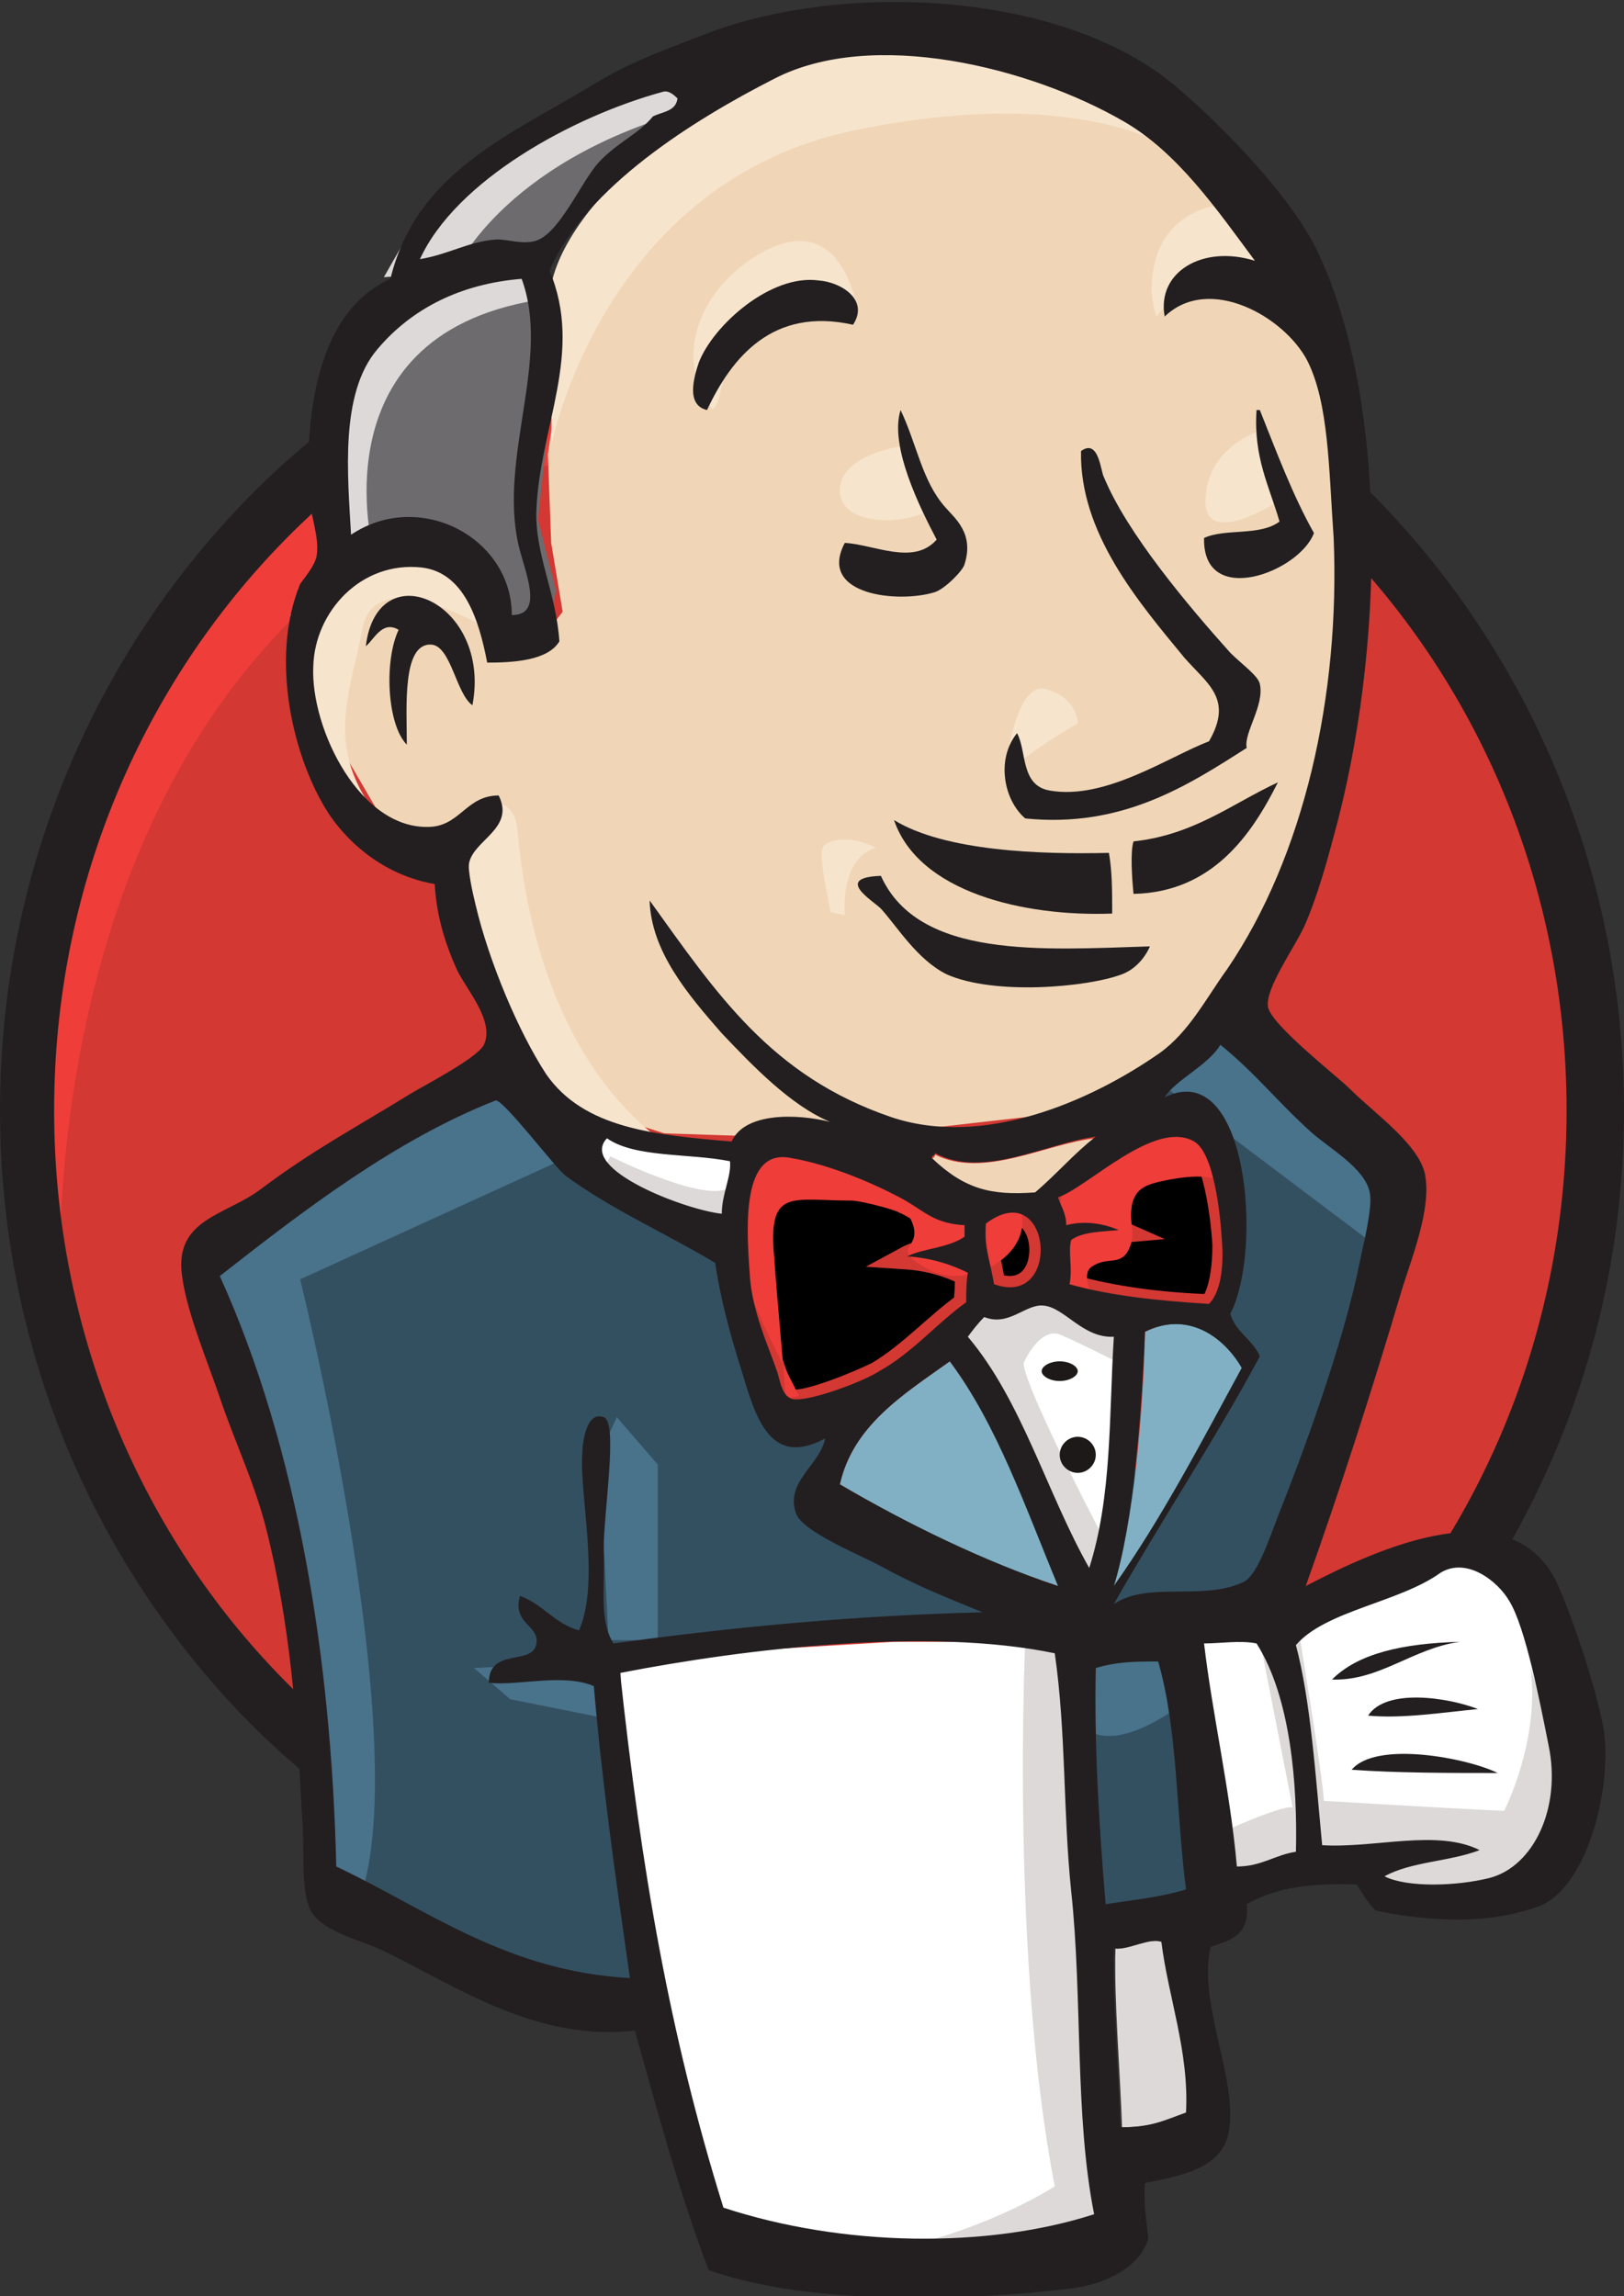 <?xml version="1.0" encoding="utf-8"?>
<!-- Generator: Adobe Illustrator 28.3.0, SVG Export Plug-In . SVG Version: 6.00 Build 0)  -->
<svg version="1.1" id="Layer_1" xmlns="http://www.w3.org/2000/svg" xmlns:xlink="http://www.w3.org/1999/xlink" x="0px" y="0px"
	 width="99px" height="140px" viewBox="0 0 99 140" style="enable-background:new 0 0 99 140;" xml:space="preserve">
<rect x="0" y="0" width="99" height="140" fill="#333333" stroke="none"/>
<style type="text/css">
	.st0{fill:#D33833;}
	.st1{fill:#EF3D3A;}
	.st2{fill:#231F20;}
	.st3{fill:#F0D6B7;}
	.st4{fill:#335061;}
	.st5{fill:#6D6B6D;}
	.st6{fill:#DCD9D8;}
	.st7{fill:#F7E4CD;}
	.st8{fill:#49728B;}
	.st9{fill:#FFFFFF;}
	.st10{stroke:#D33833;stroke-width:1.382;}
	.st11{fill:#81B0C4;}
	.st12{fill:#1D1919;}
</style>
<path class="st0" d="M97.9,67.1c0,27.7-21.4,50.1-47.8,50.1c-26.4,0-47.8-22.4-47.8-50.1S23.6,17,50.1,17
	C76.5,17,97.9,39.4,97.9,67.1z"/>
<path class="st1" d="M3.7,79.6c0,0-3.5-52.1,44.2-53.6l-3.3-5.6l-25.9,8.8l-7.4,8.5L4.8,50.2L1.1,64.7l1.1,9.7"/>
<path class="st2" d="M16.9,33.4C8.5,42.2,3.3,54.3,3.3,67.7c0,13.4,5.2,25.5,13.5,34.2c8.4,8.8,19.9,14.2,32.6,14.2
	c12.8,0,24.3-5.4,32.6-14.2c8.4-8.8,13.5-20.9,13.5-34.2c0-13.4-5.2-25.5-13.5-34.2c-8.4-8.7-19.9-14.2-32.6-14.2
	C36.8,19.3,25.3,24.6,16.9,33.4z M14.5,104.3C5.6,94.9,0,82,0,67.7C0,53.4,5.6,40.4,14.5,31c8.9-9.4,21.3-15.2,35-15.2
	c13.7,0,26.1,5.8,35,15.2S99,53.4,99,67.7c0,14.3-5.6,27.2-14.5,36.6c-8.9,9.4-21.3,15.2-35,15.2C35.9,119.5,23.5,113.7,14.5,104.3z
	"/>
<path class="st3" d="M69.8,67l-7.2,1.1l-9.7,1.1l-6.3,0.1l-6.1-0.2l-4.7-1.5l-4.2-4.6l-3.2-9.4l-0.7-2l-4.3-1.5l-2.5-4.3l-1.8-6.1
	l2-5.4l4.7-1.7l3.8,1.8l1.8,4.1l2.2-0.3l0.7-0.9l-0.7-4.2l-0.2-5.4l1.1-7.4l0-4.2l3.3-5.4l5.8-4.3l10.1-4.4l11.2,1.7l9.7,7.2
	l4.5,7.4l2.9,5.4L82.3,37l-2.2,11.4l-4,10.2L72.5,64"/>
<path class="st4" d="M63.7,99.4l-26.1,1.1v4.4l2.2,15.6l-1.1,1.3l-18.2-6.3l-1.3-2.2l-1.8-20.9l-4.3-12.5l-0.9-3l14.6-10.2l4.6-1.8
	l4,5l3.5,3.1l4,1.3l1.8,0.5l2.2,9.6l1.7,2l4.2-1.5l-2.9,5.8l15.8,7.6L63.7,99.4z"/>
<path class="st5" d="M20.8,34.4l4.8-1.7l3.8,1.8l1.8,4.1l2.2-0.3l0.5-2.3l-1.1-4.3l1.1-10.3L33,15.8l3.3-3.9l7.1-5.8l-2-2.8
	L31.3,8.4l-4.2,3.4L24.8,17L21.1,22l-1.1,6L20.8,34.4z"/>
<path class="st6" d="M27.7,16.6c0,0,2.8-6.6,14-9.8c11.2-3.2,0.5-2.3,0.5-2.3L30.1,9l-4.7,4.4l-2,3.5L27.7,16.6z"/>
<path class="st6" d="M22.8,33.8c0,0-3.8-13.7,10.6-15.6l-0.5-2.4L23,18.4l-2.9,10.2l0.7,6.7L22.8,33.8z"/>
<path class="st7" d="M27.8,51.2l2.4-2.3c0,0,1.1,0.1,1.3,1.4c0.2,1.3,0.7,12.8,8.5,19c0.7,0.6-5.8-0.9-5.8-0.9l-5.8-9.1"/>
<path class="st7" d="M61.2,47.7c0,0,0.5-6.1,2.5-5.7c2,0.5,2,2.1,2,2.1S61,46.8,61.2,47.7z"/>
<path class="st7" d="M77.3,26.1c0,0-3.5,0.8-3.8,4.1c-0.3,3.3,3.8,0.7,4.4,0.4"/>
<path class="st7" d="M55,27.2c0,0-3.8,0.5-3.8,2.7c0,2.3,4.3,2.1,5.6,1.1"/>
<path class="st7" d="M30,38.5c0,0-7.1-4.4-7.9-0.2c-0.8,4.2-2.4,7.3,1.1,11.7l-2.4-0.8l-2.3-5.9l-0.8-5.8l4.3-4.6l4.9,0.4l2.8,2.3
	L30,38.5z"/>
<path class="st7" d="M33.6,27.2c0,0,3.1-16.2,18.7-19.3C65.2,5.3,72,8.4,74.6,11.4c0,0-11.5-13.8-22.4-9.6
	c-10.9,4.2-19,11.9-18.7,16.9C33.7,27.2,33.6,27.2,33.6,27.2z"/>
<path class="st7" d="M75.3,12.4c0,0-5-0.2-5.1,5.2c0,0,0,0.8,0.3,1.7c0,0,4-5.4,6.3-2.5"/>
<path class="st7" d="M52.3,19.1c0,0-0.9-7.3-6.8-3.1c-3.8,2.8-3.5,6.6-2.8,7.4c0.7,0.7,0.5,2.2,1,1.2c0.5-1,0.4-4.3,2.3-5.3
	C47.9,18.4,51.1,17.4,52.3,19.1z"/>
<path class="st8" d="M35.6,70.1l-17.3,7.9c0,0,7.2,29.1,3.5,38.1l-2.6-1L19,104l-4.8-21l-2-5.8l18-12.4L35.6,70.1z"/>
<path class="st8" d="M37.6,86.4l2.5,2.9v10.7h-3c0,0-0.4-7.5-0.4-8.4c0-0.9,0.4-4.1,0.4-4.1"/>
<path class="st8" d="M36.7,101.3l-7.8,0.4l2.2,1.9l5.5,1.1"/>
<path class="st4" d="M65.7,100.3l6.3-0.2l1.5,17.3l-6.4,1L65.7,100.3z"/>
<path class="st4" d="M66.8,100.1l10.1-0.6c0,0,4.2-10.7,4.2-11.3c0-0.6,3.6-15.6,3.6-15.6L76.4,64l-1.6-1.5l-4.3,4.4v17.2
	L66.8,100.1z"/>
<path class="st8" d="M71.5,99l-5.8,1.3l0.8,5.3c2.2,1.1,5.8-1.9,5.8-1.9"/>
<path class="st8" d="M71.2,66.4l13,9.8l0.3-4.5l-9.8-9.2L71.2,66.4z"/>
<path class="st9" d="M43.7,137L40,121.3l-1.9-11.6l-0.3-8.6l16.7-1H65l-1,19.6l1.6,15.2l-0.2,2.8l-13.6,1.1L43.7,137z"/>
<path class="st6" d="M62.5,100.1c0,0-0.9,19.3,1.8,33.2c0,0-5.3,3.5-13.1,4.4l14.9-0.6l1.8-1.1l-2.2-30.5L65.2,99"/>
<path class="st9" d="M74.3,114.9l7.1-2.1l13.4-0.7l2-6.3L93.2,95L89,94.4l-5.8,1.8L77.6,99l-3-0.5l-2.3,0.9"/>
<path class="st6" d="M73.4,112.2c0,0,4.7-2.2,5.4-2l-2-10.2l2.3-1c0,0,1.6,9.7,1.6,10.8c0,0,10.1,0.6,11,0.6c0,0,2.2-4.3,1.6-8.7
	l2,5.9l0.2,3.4l-2.9,4.4l-3.3,0.7l-5.4-0.2l-1.8-2.4l-6.3,1l-2,0.7"/>
<path class="st9" d="M66.6,99l-4.3-10.5l-4.5-6.2c0,0,1-2.6,2.3-2.6h4.5l4.3,1.5l-0.4,7L66.6,99z"/>
<path class="st6" d="M67.8,94.8c0,0-5.4-10.2-5.4-11.7c0,0,1-2.3,2.3-1.7c1.4,0.6,4.3,2.1,4.3,2.1v-3.6l-6.6-1.3L57.9,79l7.6,17.5
	l1.6,0.2"/>
<path class="st9" d="M45.6,70.4l-5.2-0.6l-4.8-1.6V70l2.4,2.7l7.5,3.5"/>
<path class="st6" d="M37.2,70.5c0,0,5.4,2.7,7.1,2l0.2,2.5l-4.8-1.2l-2.9-2.5L37.2,70.5z"/>
<path class="st0" d="M73.8,79.6c-3.1-0.1-6-0.5-8.5-1.2c0.2-1-0.2-2,0.1-2.7c0.7-0.5,1.8-0.5,2.9-0.6c-0.9-0.4-2.2-0.6-3.2-0.3
	c0-0.7-0.4-1.1-0.5-1.7c1.8-0.6,5.9-4.7,8.3-3.4c1.1,0.7,1.6,4.4,1.7,6.2C74.6,77.3,74.4,78.8,73.8,79.6z"/>
<path class="st10" d="M73.8,79.6c-3.1-0.1-6-0.5-8.5-1.2c0.2-1-0.2-2,0.1-2.7c0.7-0.5,1.8-0.5,2.9-0.6c-0.9-0.4-2.2-0.6-3.2-0.3
	c0-0.7-0.4-1.1-0.5-1.7c1.8-0.6,5.9-4.7,8.3-3.4c1.1,0.7,1.6,4.4,1.7,6.2C74.6,77.3,74.4,78.8,73.8,79.6z"/>
<path class="st0" d="M58.7,74.8c0,0.2,0,0.5,0,0.7c-0.9,0.6-2.4,0.6-3.5,1.2c1.5,0.1,2.7,0.5,3.7,1c0,0.6,0,1.2-0.1,1.8
	c-1.7,1.2-3.3,3-5.3,4.2c-1,0.5-4.3,1.9-5.3,1.7c-0.6-0.2-0.6-0.9-0.9-1.6c-0.5-1.5-1.6-3.9-1.7-6.1c-0.1-2.8-0.4-7.6,2.5-7
	c2.4,0.5,5.2,1.6,7,2.6C56.4,73.9,57,74.7,58.7,74.8z"/>
<path class="st10" d="M58.7,74.8c0,0.2,0,0.5,0,0.7c-0.9,0.6-2.4,0.6-3.5,1.2c1.5,0.1,2.7,0.5,3.7,1c0,0.6,0,1.2-0.1,1.8
	c-1.7,1.2-3.3,3-5.3,4.2c-1,0.5-4.3,1.9-5.3,1.7c-0.6-0.2-0.6-0.9-0.9-1.6c-0.5-1.5-1.6-3.9-1.7-6.1c-0.1-2.8-0.4-7.6,2.5-7
	c2.4,0.5,5.2,1.6,7,2.6C56.4,73.9,57,74.7,58.7,74.8z"/>
<path class="st0" d="M60.6,78.3c-0.3-1.7-0.5-2.2-0.5-3.7C64.1,71.6,64.8,79.8,60.6,78.3z"/>
<path class="st10" d="M60.6,78.3c-0.3-1.7-0.5-2.2-0.5-3.7C64.1,71.6,64.8,79.8,60.6,78.3z"/>
<path class="st1" d="M66.9,79.6c0,0-1.2-1.9-0.3-2.4c0.9-0.6,1.7,0,2.2-1c0.5-1,0-1.5,0.2-2.7c0.2-1.1,1-1.3,1.9-1.5
	c0.9-0.2,3.3-0.6,3.6,0.3l-1-3.4l-2.1-0.8l-6.6,4.2l-0.3,2.1v4.2"/>
<path class="st1" d="M47.9,85.3c-0.2-2.9-0.5-5.7-0.7-8.6c-0.4-4.3,1-3.5,4.7-3.5c0.6,0,3.4,0.7,3.6,1.1c1,2-1.6,1.6,1.1,3.1
	c2.3,1.3,6.5-0.8,5.6-3.7c-0.5-0.7-2.8-0.2-3.5-0.6c-1.4-0.7-2.8-1.5-4.2-2.2c-1.8-0.9-5.9-2.3-7.8-1c-4.8,3.3,0.3,11.7,2,15.2"/>
<path class="st2" d="M52,19.8c-4.9-1.1-7.4,2-8.9,5.2c-1.3-0.3-0.8-2-0.5-2.9c0.9-2.3,4.4-5.4,7.3-5C51.3,17.2,53,18.3,52,19.8z"/>
<path class="st2" d="M76.6,25h0.2c1,2.5,2,5.2,3.3,7.5c-0.9,2.4-6.8,4.6-6.7,0.3c1.3-0.6,3.4-0.1,4.6-1C77.4,29.7,76.4,27.9,76.6,25
	z"/>
<path class="st2" d="M54.9,25c1,2.1,1.3,4.3,2.7,5.9c0.6,0.7,1.8,1.6,1.2,3.5c-0.1,0.4-1.2,1.5-1.8,1.7c-2.2,0.7-7.2,0.2-5.5-3
	c1.8,0.1,4.2,1.4,5.6-0.2C56.1,31,54.2,27.2,54.9,25z"/>
<path class="st2" d="M76,45.6c-3.6,2.3-7.6,4.9-13.5,4.3c-1.3-1.1-1.8-3.6-0.5-5.2c0.6,1.1,0.2,3.2,2,3.5c3.4,0.6,7.3-2.1,9.7-3
	c1.5-2.6-0.1-3.5-1.5-5.1c-2.8-3.4-6.4-7.6-6.3-12.6c1.1-0.8,1.2,1.3,1.4,1.6c1.4,3.4,5.1,7.8,7.7,10.7c0.7,0.7,1.7,1.4,1.8,1.9
	C77.1,43,75.8,44.7,76,45.6z"/>
<path class="st2" d="M28.8,43c-1-0.7-1.3-3.6-2.5-3.7c-1.8-0.1-1.5,3.8-1.5,6.1c-1.2-1.2-1.4-5.1-0.5-7c-1-0.6-1.5,0.6-2,1
	C23,33.6,30,36.7,28.8,43z"/>
<path class="st2" d="M77.9,47.7c-1.6,3.2-4,6.7-8.8,6.8c-0.1-1-0.2-2.6,0-3.2C72.8,50.9,75.1,49,77.9,47.7z"/>
<path class="st2" d="M54.5,50c3.1,1.9,8.9,2.1,13.1,2c0.2,1.1,0.2,2.4,0.2,3.7C62.4,55.9,56,54.4,54.5,50z"/>
<path class="st2" d="M53.7,53.4c2.3,5.1,9.9,4.5,16.4,4.3c-0.3,0.7-0.9,1.4-1.7,1.7c-2.1,0.8-7.8,1.3-10.7,0c-1.8-0.9-3-2.9-4-4
	C53.2,54.9,50.8,53.5,53.7,53.4z"/>
<path class="st11" d="M75.7,83.4c-2.5,4.6-4.9,9.3-7.8,13.3c1.2-3.9,1.8-10.5,1.9-15.5C72.4,79.9,74.6,81.5,75.7,83.4z"/>
<path class="st2" d="M89,100.1c-2.9,0.4-4.9,2.4-7.8,2.3C82.8,100.8,85.5,100.2,89,100.1z"/>
<path class="st2" d="M90.1,104.2c-2.1,0.2-4.6,0.6-6.7,0.4C84.5,102.9,88.3,103.5,90.1,104.2z"/>
<path class="st2" d="M91.3,108.1c-2.8,0-6.2,0-8.9-0.2C83.9,106.1,89.5,107.2,91.3,108.1z"/>
<path class="st6" d="M70.9,118.4c0.4,3.4,1.6,6.8,1.5,10.4c-1.4,0.5-2.2,0.9-4,0.9c-0.1-3.1-0.5-7.9-0.4-10.9
	C68.8,118.9,70.1,118.1,70.9,118.4z"/>
<path class="st3" d="M66.8,69.4c-1.3,1-2.4,2.3-3.7,3.4c-2.8,0.2-4.3-0.2-6.3-2.1c0-0.1,0.2-0.1,0.2-0.3
	C60,71.9,63.8,69.7,66.8,69.4z"/>
<path class="st11" d="M51.2,90.5c0.8-3.6,3.9-5.5,6.7-7.5c2.9,3.9,4.7,8.8,6.6,13.7C59.9,95.2,55.2,92.9,51.2,90.5z"/>
<path class="st2" d="M67.9,118.8c-0.1,3,0.3,7.7,0.4,10.9c1.9,0,2.6-0.4,4-0.9c0.2-3.7-1.1-7.1-1.5-10.4
	C70.1,118.1,68.8,118.9,67.9,118.8z M37.8,102c1.3,12,3,22,6.3,32.6c7.3,2.4,16.1,2.5,22.6,0.4c-1.2-6-0.7-13.2-1.4-19.7
	c-0.5-4.8-0.3-9.6-1-14.5C56.6,99.2,45.5,100.5,37.8,102z M66.8,101.7c-0.1,4.8,0.2,9.6,0.6,14.4c1.9-0.3,3.2-0.4,4.9-0.9
	c-0.6-4.6-0.5-9.8-1.7-13.9C69.3,101.3,68.1,101.3,66.8,101.7z M76.6,100.2c-1-0.2-2.2,0-3.2,0c0.5,4.3,1.6,9,2,13.6
	c1.5,0,2.3-0.7,3.6-0.9C79.1,108.9,78.7,103.5,76.6,100.2z M90.8,114.5c2.7-0.7,4.4-4.3,3.6-8.1c-0.5-2.5-1.4-7.2-2.4-8.8
	c-0.7-1.2-2.6-2.7-4.2-1.7c-2.5,1.8-7,2.3-8.8,4.4c0.9,3.4,1.2,8,1.6,12.2c3.2,0.2,7-1,9.6,0.3c-1.8,0.7-4.2,0.7-5.8,1.6
	C85.8,115.1,88.8,115,90.8,114.5z M64.5,96.7c-2-4.8-3.7-9.8-6.6-13.7c-2.8,2-5.9,3.9-6.7,7.5C55.3,92.9,60,95.2,64.5,96.7z
	 M69.8,81.2c-0.2,5-0.7,11.6-1.9,15.5c2.9-4.1,5.3-8.7,7.8-13.3C74.6,81.5,72.4,79.9,69.8,81.2z M63.6,79.6
	c-1.1-0.1-2.1,1.3-3.6,0.7c-0.4,0.4-0.7,0.8-1,1.2c3.3,3.9,4.8,9.5,7.4,14.1c1.4-4.4,1.2-9.3,1.5-14.1C66,81.6,64.9,79.7,63.6,79.6z
	 M60.1,74.6c-0.1,1.5,0.2,2,0.5,3.7C64.8,79.8,64.1,71.6,60.1,74.6z M55.2,73.2c-1.8-1-4.6-2.2-7-2.6c-3-0.6-2.7,4.2-2.5,7
	c0.1,2.3,1.2,4.6,1.7,6.1c0.2,0.7,0.3,1.4,0.9,1.6c1,0.2,4.4-1.1,5.3-1.7c2-1.1,3.6-3,5.3-4.2c0-0.6,0-1.2,0.1-1.8
	c-1-0.5-2.2-0.9-3.7-1c1-0.5,2.5-0.5,3.5-1.2c0-0.2,0-0.5,0-0.7C57,74.6,56.4,73.9,55.2,73.2z M37,69.4c-1.8,1.9,4.9,4.4,7,4.6
	c0-1.2,0.6-2.3,0.5-3.2C42,70.3,38.7,70.6,37,69.4z M57,70.3c0,0.2-0.2,0.1-0.2,0.3c2,1.9,3.6,2.3,6.3,2.1c1.3-1.1,2.4-2.4,3.7-3.4
	C63.8,69.7,59.9,71.9,57,70.3z M74.5,75.8c-0.1-1.8-0.5-5.5-1.7-6.2c-2.4-1.4-6.5,2.8-8.3,3.4c0.2,0.6,0.5,1,0.5,1.7
	c1.1-0.3,2.3-0.1,3.2,0.3c-1.1,0.1-2.2,0.1-2.9,0.6c-0.2,0.7,0.1,1.7-0.1,2.7c2.5,0.7,5.3,1,8.5,1.2C74.4,78.8,74.6,77.3,74.5,75.8z
	 M34.5,71.7c-0.5-0.3-3.9-4.8-4.3-4.6c-6.1,2.4-11.7,6.7-16.8,10.7c4.8,10.6,6.8,23.5,7.1,36c5.5,2.6,10.4,6.4,17.9,6.8
	c-0.9-6.3-1.7-11.9-2.2-17.8c-1.9-0.8-4.6,0-6.4-0.2c0-2.2,2.7-1,2.9-2.4c0.2-1.1-1.5-1.2-1-2.9c1.4,0.5,2.1,1.7,3.6,2.1
	c1.3-3,0-8.3,0.2-10.8c0-0.5,0.2-2.6,1.3-2.2c0.9,0.3,0,5.7,0,8.1c0.1,2.2-0.3,4.3,0.6,5.7c7.3-1,14.6-1.7,22.5-1.9
	c-1.7-0.7-3.8-1.5-6-2.7c-1.2-0.7-5.1-2.2-5.4-3.4c-0.6-1.9,1.5-2.9,1.8-4.5c-3.7,2-4.4-2-5.3-4.8c-0.8-2.6-1.2-4.5-1.4-5.9
	C40.6,75.2,37.2,73.7,34.5,71.7z M71,66.9c5.1-2.5,6,9.4,4,13.2c0.3,1.1,1.4,1.6,1.8,2.6c-2.8,5.2-6,10-8.9,15.1
	c2.1-1.4,5.3-0.2,7.8-1.3c0.9-0.3,1.6-2.5,2.3-4.3c1.9-4.8,4-10.8,4.9-15.3c0.2-1,0.8-3.3,0.6-4.2C83.2,71.2,81,70,79.9,69
	c-2.1-1.9-3.3-3.5-5.5-5.3C73.6,65,71.7,65.8,71,66.9z M23,21.3c-2.3,2.7-1.8,7.7-1.6,11.3c4.2-2.8,9.8,0.2,9.8,4.9
	c2,0,0.8-2.6,0.4-4.3c-1.2-5.4,2-11.3,0.2-16.2C28.1,17.3,25.1,18.8,23,21.3z M40.4,5.6C34.9,7.1,27.8,11,25.6,15.8
	c1.8-0.3,3-1.1,4.7-1.2c0.7,0,1.5,0.3,2.3,0.1c1.5-0.4,2.8-3.6,3.9-4.8c1.1-1.2,2.4-1.7,3.3-2.8c0.6-0.3,1.4-0.3,1.5-1.1
	C41,5.7,40.7,5.5,40.4,5.6z M68.5,7.4c-5.7-3.3-15.3-5.7-21.3-2.6c-4.9,2.5-11.5,6.6-13.7,11.7c2.1,5-0.6,9.5-0.8,14.6
	c-0.1,2.7,1.2,5,1.4,8c-0.7,1.2-2.9,1.3-4.4,1.3c-0.5-2.6-1.4-5.5-4-5.8c-3.7-0.4-6.5,2.7-6.6,6c-0.2,3.8,2.9,10.2,7.3,9.8
	c1.7-0.2,2.1-1.9,4-1.9c1,2-1.5,2.7-1.8,4.1c-0.1,0.4,0.2,1.8,0.4,2.6c0.8,3.4,2.6,7.7,4.3,10.3c2.3,3.3,6.6,3.7,11.3,4.1
	c0.8-1.8,4-1.7,6-1.2c-2.4-1-4.7-3.4-6.6-5.4c-2.1-2.4-4.3-5-4.4-8.1c4.1,5.7,7.4,10.7,14.7,13.2c5.6,1.9,12.1-0.9,16.4-3.9
	c1.8-1.3,2.8-3.3,4.1-5.1c4.7-6.9,6.9-16.7,6.5-26.3C81,28.5,81,24.6,79.7,22c-1.4-2.7-6-5.3-8.7-2.7c-0.5-2.7,2.3-4.4,5.5-3.4
	C74.2,12.8,71.8,9.3,68.5,7.4z M79.6,96.7c4.4-2.3,12.7-6.1,15.4,0c1,2.3,2.2,6,2.7,8.4c0.7,3.3-0.8,10.2-4.1,11.2
	c-2.9,1-6.2,0.9-9.7,0.2c-0.4-0.3-0.8-1-1.2-1.6c-2.5-0.1-4.8,0.1-6.7,1.2c0.2,1.9-1,2.2-2.2,2.6c-0.8,3.5,1.7,8.1,1.1,11.3
	c-0.4,2.3-3.2,2.7-5.1,3.1c-0.1,1.3,0.1,2.3,0.2,3.4c-0.5,1.7-2.5,2.7-4.5,3c-6.4,0.8-16.2,1.1-22.3-1.1c-1.7-4.4-3.1-9.6-4.5-14.6
	c-6,0.7-10.9-2.7-15.4-4.9c-1.6-0.7-3.8-1.2-4.4-2.5c-0.6-1.3-0.3-3.7-0.5-5.9c-0.3-5.8-0.7-11.5-2.2-17.4c-0.7-2.7-1.8-5-2.7-7.6
	c-0.8-2.4-2.1-5.4-2.4-7.7c-0.5-3.5,2.7-3.7,4.8-5.3c3.2-2.4,5.7-3.7,9.1-5.8c1-0.6,4.1-2.2,4.5-3c0.7-1.5-1.2-3.5-1.7-4.7
	c-0.8-1.8-1.2-3.4-1.3-5.1c-2.9-0.5-5.1-2.3-6.4-4.2c-2.2-3.3-3.7-9.5-1.8-14.1c0.2-0.3,0.9-1.1,1-1.7c0.2-1.1-0.4-2.6-0.5-3.8
	c-0.2-6.1,1-11.3,5-13.1c1.6-6.6,7.4-8.8,12.8-12.1c2-1.2,4.3-2,6.6-2.9c8.3-3.1,21-2.5,27.9,2.8c2.9,2.3,7.6,7.1,9.2,10.5
	c4.4,9.2,4.1,24.5,1,35.7c-0.4,1.5-1,3.7-1.8,5.5c-0.6,1.3-2.4,3.8-2.2,4.9c0.2,1.1,4.2,4.2,5,5c1.5,1.5,4.4,3.5,4.6,5.4
	c0.3,2-0.8,4.8-1.4,6.7C83.6,84.9,81.7,90.8,79.6,96.7z"/>
<path class="st7" d="M50.2,51.6c0.2-0.3,1.5-0.8,3.2,0.1c0,0-2.1,0.3-1.9,4.1l-0.9-0.2C50.7,55.5,49.8,52.2,50.2,51.6z"/>
<path class="st12" d="M65.7,83.6c0,0.3-0.5,0.6-1.1,0.6c-0.6,0-1.1-0.3-1.1-0.6c0-0.3,0.5-0.6,1.1-0.6C65.2,83,65.7,83.3,65.7,83.6z
	"/>
<path class="st12" d="M66.8,88.7c0,0.6-0.5,1.1-1.1,1.1c-0.6,0-1.1-0.5-1.1-1.1c0-0.6,0.5-1.1,1.1-1.1
	C66.3,87.6,66.8,88.1,66.8,88.7z"/>
</svg>
